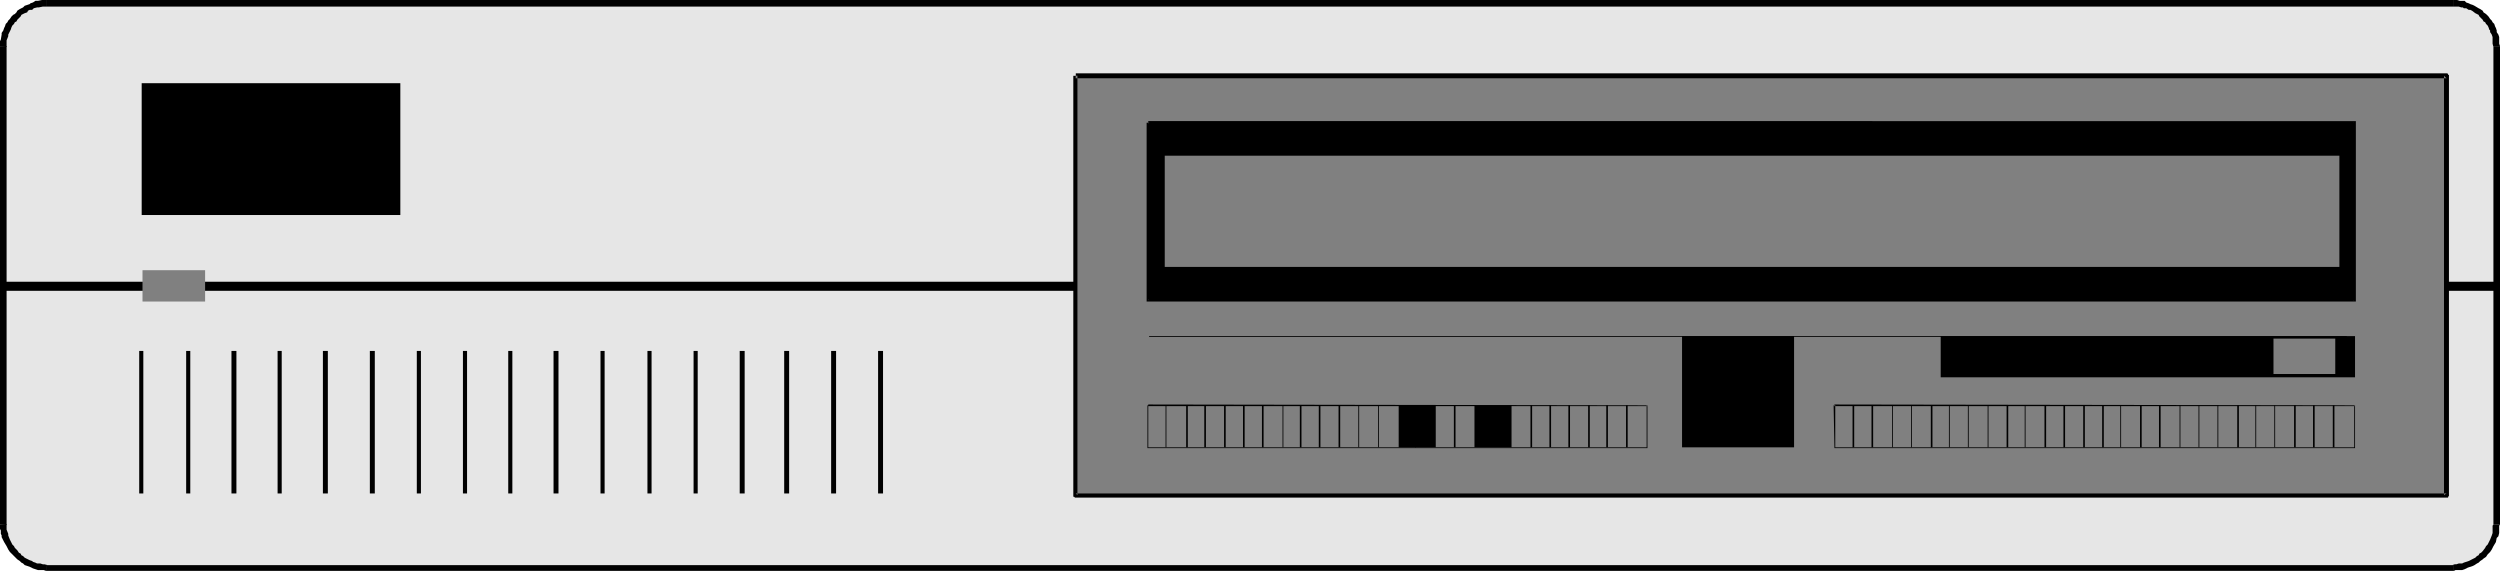 <?xml version="1.0" encoding="UTF-8" standalone="no"?>
<svg
   version="1.0"
   width="129.766mm"
   height="29.633mm"
   id="svg90"
   sodipodi:docname="CD-ROM Drive 03.wmf"
   xmlns:inkscape="http://www.inkscape.org/namespaces/inkscape"
   xmlns:sodipodi="http://sodipodi.sourceforge.net/DTD/sodipodi-0.dtd"
   xmlns="http://www.w3.org/2000/svg"
   xmlns:svg="http://www.w3.org/2000/svg">
  <sodipodi:namedview
     id="namedview90"
     pagecolor="#ffffff"
     bordercolor="#000000"
     borderopacity="0.25"
     inkscape:showpageshadow="2"
     inkscape:pageopacity="0.0"
     inkscape:pagecheckerboard="0"
     inkscape:deskcolor="#d1d1d1"
     inkscape:document-units="mm" />
  <defs
     id="defs1">
    <pattern
       id="WMFhbasepattern"
       patternUnits="userSpaceOnUse"
       width="6"
       height="6"
       x="0"
       y="0" />
  </defs>
  <path
     style="fill:#e6e6e6;fill-opacity:1;fill-rule:evenodd;stroke:none"
     d="M 9.211,111.354 7.595,111.192 6.141,110.869 4.525,109.899 3.232,108.768 2.101,107.475 1.454,106.182 0.808,104.404 0.646,102.949 V 9.051 L 0.808,7.434 1.454,5.818 2.101,4.364 3.232,3.071 4.525,2.263 6.141,1.293 7.595,0.808 9.211,0.646 H 481.244 l 1.778,0.162 1.454,0.485 1.454,0.97 1.293,0.808 0.97,1.293 0.97,1.455 0.323,1.616 0.323,1.616 V 102.949 l -0.323,1.455 -0.323,1.778 -0.97,1.293 -0.97,1.293 -1.293,1.131 -1.454,0.97 -1.454,0.323 -1.778,0.162 z"
     id="path1" />
  <path
     style="fill:#000000;fill-opacity:1;fill-rule:evenodd;stroke:none"
     d="M 9.211,110.869 H 9.373 L 8.726,110.707 H 8.403 L 7.918,110.545 H 7.595 7.272 L 6.949,110.384 6.464,110.222 6.302,110.061 5.818,109.899 5.494,109.737 5.171,109.576 4.848,109.414 4.525,109.091 4.202,108.929 4.04,108.606 3.717,108.444 3.394,107.96 2.909,107.475 2.747,107.152 2.424,106.828 2.262,106.505 1.939,105.859 1.616,105.051 v -0.323 l -0.323,-0.808 v -0.323 -0.808 L 0,102.949 v 0 0.808 l 0.162,0.323 v 0.646 l 0.162,0.323 v 0.323 l 0.485,0.97 0.485,0.808 0.162,0.323 0.162,0.323 0.323,0.485 0.646,0.646 0.323,0.323 0.323,0.323 0.162,0.162 0.485,0.323 0.323,0.323 0.323,0.162 0.323,0.323 0.485,0.162 0.485,0.162 0.323,0.162 0.323,0.162 0.485,0.162 0.485,0.162 H 7.918 8.242 8.565 L 9.05,112 h 0.162 z"
     id="path2" />
  <path
     style="fill:#000000;fill-opacity:1;fill-rule:evenodd;stroke:none"
     d="M 1.293,102.949 V 9.051 H 0 V 102.949 Z"
     id="path3" />
  <path
     style="fill:#000000;fill-opacity:1;fill-rule:evenodd;stroke:none"
     d="M 1.293,9.212 V 8.242 7.919 L 1.616,7.111 V 6.788 L 1.778,6.465 2.101,5.818 2.262,5.333 2.424,5.01 2.747,4.687 2.909,4.364 3.232,4.202 3.394,3.879 3.717,3.556 4.04,3.232 4.202,2.909 4.525,2.747 4.848,2.586 5.333,2.424 5.494,2.101 5.818,1.939 H 6.302 L 6.626,1.616 7.272,1.455 H 7.595 L 8.403,1.293 H 9.211 V 0 H 8.242 L 7.434,0.162 H 6.949 L 6.464,0.485 5.979,0.646 5.818,0.808 5.333,0.97 4.848,1.131 4.525,1.455 4.202,1.616 3.878,1.778 3.394,2.101 3.232,2.424 2.909,2.747 2.586,2.909 2.262,3.232 1.939,3.717 1.616,4.04 1.454,4.364 1.131,4.687 0.97,5.172 0.808,5.495 0.646,5.98 0.323,6.465 V 6.788 L 0.162,7.758 0,8.081 v 0.97 0 z"
     id="path4" />
  <path
     style="fill:#000000;fill-opacity:1;fill-rule:evenodd;stroke:none"
     d="M 9.211,1.293 H 481.244 V 0 H 9.211 Z"
     id="path5" />
  <path
     style="fill:#000000;fill-opacity:1;fill-rule:evenodd;stroke:none"
     d="m 481.244,1.293 h 0.646 0.485 l 0.485,0.162 h 0.323 l 0.162,0.162 h 0.485 l 0.485,0.323 h 0.323 l 0.323,0.162 0.646,0.485 0.323,0.162 0.323,0.162 0.162,0.323 0.323,0.323 0.323,0.323 0.162,0.323 0.323,0.162 0.162,0.323 0.323,0.323 0.162,0.323 0.162,0.485 0.162,0.162 v 0.323 l 0.323,0.485 0.162,0.485 v 0.162 0.485 0.323 0.323 l 0.162,0.646 V 9.051 h 1.293 v 0 l -0.162,-0.485 V 8.081 7.758 7.273 l -0.162,-0.485 -0.323,-0.485 V 5.98 l -0.162,-0.485 -0.162,-0.323 -0.162,-0.485 -0.323,-0.323 -0.162,-0.323 -0.323,-0.323 -0.323,-0.485 -0.323,-0.323 -0.162,-0.162 -0.485,-0.323 -0.162,-0.323 -0.485,-0.323 -0.323,-0.162 -0.808,-0.485 -0.323,-0.162 -0.485,-0.162 -0.323,-0.162 -0.485,-0.162 -0.323,-0.323 h -0.485 -0.485 L 482.052,0 h -0.808 z"
     id="path6" />
  <path
     style="fill:#000000;fill-opacity:1;fill-rule:evenodd;stroke:none"
     d="M 489.163,9.051 V 102.949 h 1.293 V 9.051 Z"
     id="path7" />
  <path
     style="fill:#000000;fill-opacity:1;fill-rule:evenodd;stroke:none"
     d="m 489.163,102.949 0.162,-0.162 -0.323,0.323 v 0.485 0.323 0.485 0.162 l -0.162,0.485 -0.323,0.808 -0.323,0.646 -0.162,0.323 -0.323,0.323 -0.162,0.323 -0.485,0.646 -0.323,0.323 -0.323,0.162 -0.162,0.323 -0.323,0.162 -0.323,0.323 -0.323,0.162 -0.323,0.162 -0.323,0.162 -0.323,0.162 -0.485,0.162 -0.485,0.162 -0.323,0.162 h -0.162 -0.485 l -0.485,0.162 h -0.323 l -0.485,0.162 h 0.162 V 112 h 0.162 l 0.323,-0.162 h 0.323 0.485 0.485 l 0.485,-0.162 0.323,-0.162 0.323,-0.162 0.485,-0.162 0.485,-0.162 0.323,-0.162 0.485,-0.323 0.323,-0.162 0.323,-0.323 0.485,-0.323 0.162,-0.162 0.485,-0.323 0.323,-0.485 0.485,-0.485 0.323,-0.485 0.162,-0.323 0.162,-0.323 0.485,-0.808 0.162,-0.808 0.323,-0.323 0.162,-0.646 v -0.485 -0.323 -0.323 -0.323 l 0.162,-0.162 z"
     id="path8" />
  <path
     style="fill:#000000;fill-opacity:1;fill-rule:evenodd;stroke:none"
     d="M 481.244,110.869 H 9.211 V 112 H 481.244 Z"
     id="path9" />
  <path
     style="fill:#000000;fill-opacity:1;fill-rule:evenodd;stroke:none"
     d="M 0.323,57.051 H 490.132 V 55.273 H 0.323 Z"
     id="path10" />
  <path
     style="fill:#000000;fill-opacity:1;fill-rule:evenodd;stroke:none"
     d="m 27.31,68.848 v 27.96 h 0.808 V 68.848 Z"
     id="path11" />
  <path
     style="fill:#000000;fill-opacity:1;fill-rule:evenodd;stroke:none"
     d="M 172.265,68.848 V 96.808 H 173.235 V 68.848 Z"
     id="path12" />
  <path
     style="fill:#000000;fill-opacity:1;fill-rule:evenodd;stroke:none"
     d="m 36.522,68.848 v 27.96 h 0.808 V 68.848 Z"
     id="path13" />
  <path
     style="fill:#000000;fill-opacity:1;fill-rule:evenodd;stroke:none"
     d="m 45.41,68.848 v 27.96 h 0.97 V 68.848 Z"
     id="path14" />
  <path
     style="fill:#000000;fill-opacity:1;fill-rule:evenodd;stroke:none"
     d="m 54.459,68.848 v 27.96 h 0.808 V 68.848 Z"
     id="path15" />
  <path
     style="fill:#000000;fill-opacity:1;fill-rule:evenodd;stroke:none"
     d="m 63.347,68.848 v 27.96 h 0.97 V 68.848 Z"
     id="path16" />
  <path
     style="fill:#000000;fill-opacity:1;fill-rule:evenodd;stroke:none"
     d="m 72.558,68.848 v 27.96 h 0.97 V 68.848 Z"
     id="path17" />
  <path
     style="fill:#000000;fill-opacity:1;fill-rule:evenodd;stroke:none"
     d="m 81.77,68.848 v 27.96 h 0.808 V 68.848 Z"
     id="path18" />
  <path
     style="fill:#000000;fill-opacity:1;fill-rule:evenodd;stroke:none"
     d="m 90.819,68.848 v 27.96 h 0.808 V 68.848 Z"
     id="path19" />
  <path
     style="fill:#000000;fill-opacity:1;fill-rule:evenodd;stroke:none"
     d="m 99.707,68.848 v 27.96 h 0.808 V 68.848 Z"
     id="path20" />
  <path
     style="fill:#000000;fill-opacity:1;fill-rule:evenodd;stroke:none"
     d="m 108.595,68.848 v 27.96 h 0.97 V 68.848 Z"
     id="path21" />
  <path
     style="fill:#000000;fill-opacity:1;fill-rule:evenodd;stroke:none"
     d="m 117.806,68.848 v 27.96 h 0.808 V 68.848 Z"
     id="path22" />
  <path
     style="fill:#000000;fill-opacity:1;fill-rule:evenodd;stroke:none"
     d="m 127.017,68.848 v 27.96 h 0.808 V 68.848 Z"
     id="path23" />
  <path
     style="fill:#000000;fill-opacity:1;fill-rule:evenodd;stroke:none"
     d="m 136.067,68.848 v 27.96 h 0.808 V 68.848 Z"
     id="path24" />
  <path
     style="fill:#000000;fill-opacity:1;fill-rule:evenodd;stroke:none"
     d="m 145.117,68.848 v 27.96 h 0.97 V 68.848 Z"
     id="path25" />
  <path
     style="fill:#000000;fill-opacity:1;fill-rule:evenodd;stroke:none"
     d="m 153.843,68.848 v 27.96 h 0.97 V 68.848 Z"
     id="path26" />
  <path
     style="fill:#000000;fill-opacity:1;fill-rule:evenodd;stroke:none"
     d="m 163.054,68.848 v 27.96 h 0.97 V 68.848 Z"
     id="path27" />
  <path
     style="fill:#000000;fill-opacity:1;fill-rule:evenodd;stroke:none"
     d="M 27.795,16.323 H 78.538 V 42.182 H 27.795 Z"
     id="path28" />
  <path
     style="fill:#808080;fill-opacity:1;fill-rule:evenodd;stroke:none"
     d="m 211.049,14.869 h 268.902 v 82.263 h -268.902 z"
     id="path29" />
  <path
     style="fill:#000000;fill-opacity:1;fill-rule:evenodd;stroke:none"
     d="m 211.049,15.354 h 268.902 l -0.485,-0.485 v 82.263 l 0.485,-0.323 h -268.902 l 0.323,0.323 V 14.869 h -0.808 v 82.263 0.162 0.162 h 0.162 l 0.162,0.162 v 0 h 0.162 268.902 0.162 0.162 v -0.162 0 l 0.162,-0.162 V 97.131 14.869 14.707 h -0.162 v -0.162 0 l -0.162,-0.162 h -0.162 -268.902 z"
     id="path30" />
  <path
     style="fill:#000000;fill-opacity:1;fill-rule:evenodd;stroke:none"
     d="M 225.27,24.081 H 462.014 V 58.99 H 225.27 Z"
     id="path31" />
  <path
     style="fill:#000000;fill-opacity:1;fill-rule:evenodd;stroke:none"
     d="m 225.27,24.242 h 236.744 l -0.323,-0.162 v 34.909 l 0.323,-0.323 H 225.27 l 0.162,0.323 V 24.081 h -0.485 v 34.909 0 0.162 0 h 0.162 v 0 h 0.162 236.744 v 0 h 0.162 v 0 0 -0.162 0 -34.909 -0.162 0 -0.162 0 h -0.162 v 0 H 225.27 Z"
     id="path32" />
  <path
     style="fill:#808080;fill-opacity:1;fill-rule:evenodd;stroke:none"
     d="M 228.502,30.545 H 458.943 V 52.364 H 228.502 Z"
     id="path33" />
  <path
     style="fill:#000000;fill-opacity:1;fill-rule:evenodd;stroke:none"
     d="M 329.987,65.939 H 351.964 V 87.758 H 329.987 Z"
     id="path34" />
  <path
     style="fill:#000000;fill-opacity:1;fill-rule:evenodd;stroke:none"
     d="m 380.729,65.939 h 81.285 v 8.081 h -81.285 z"
     id="path35" />
  <path
     style="fill:#808080;fill-opacity:1;fill-rule:evenodd;stroke:none"
     d="m 446.015,66.424 h 12.12 v 6.949 H 446.015 Z"
     id="path36" />
  <path
     style="fill:#808080;fill-opacity:1;fill-rule:evenodd;stroke:none"
     d="m 225.27,79.515 h 97.929 v 8.242 h -97.929 z"
     id="path37" />
  <path
     style="fill:#000000;fill-opacity:1;fill-rule:evenodd;stroke:none"
     d="m 225.27,79.677 h 97.929 l -0.162,-0.162 v 8.242 h 0.162 -97.929 v 0 -8.242 h -0.162 v 8.404 h 98.091 v -8.404 l -97.929,-0.162 z"
     id="path38" />
  <path
     style="fill:#808080;fill-opacity:1;fill-rule:evenodd;stroke:none"
     d="m 359.883,79.515 h 102.131 v 8.242 H 359.883 Z"
     id="path39" />
  <path
     style="fill:#000000;fill-opacity:1;fill-rule:evenodd;stroke:none"
     d="m 359.883,79.677 h 102.131 l -0.162,-0.162 v 8.242 h 0.162 -102.131 0.162 v -8.242 h -0.323 l 0.162,8.404 h 102.131 v -8.404 L 359.883,79.354 Z"
     id="path40" />
  <path
     style="fill:#808080;fill-opacity:1;fill-rule:evenodd;stroke:none"
     d="m 27.957,53.01 h 12.282 v 6.141 H 27.957 Z"
     id="path41" />
  <path
     style="fill:#000000;fill-opacity:1;fill-rule:evenodd;stroke:none"
     d="M 460.398,65.939 H 225.432 v 0.162 h 234.966 z"
     id="path42" />
  <path
     style="fill:#000000;fill-opacity:1;fill-rule:evenodd;stroke:none"
     d="m 228.664,79.515 v 8.242 h 0.162 v -8.242 z"
     id="path43" />
  <path
     style="fill:#000000;fill-opacity:1;fill-rule:evenodd;stroke:none"
     d="m 232.704,79.515 v 8.242 h 0.323 v -8.242 z"
     id="path44" />
  <path
     style="fill:#000000;fill-opacity:1;fill-rule:evenodd;stroke:none"
     d="m 236.259,79.515 v 8.242 h 0.323 v -8.242 z"
     id="path45" />
  <path
     style="fill:#000000;fill-opacity:1;fill-rule:evenodd;stroke:none"
     d="m 240.137,79.515 v 8.242 h 0.323 v -8.242 z"
     id="path46" />
  <path
     style="fill:#000000;fill-opacity:1;fill-rule:evenodd;stroke:none"
     d="m 243.854,79.515 v 8.242 h 0.323 v -8.242 z"
     id="path47" />
  <path
     style="fill:#000000;fill-opacity:1;fill-rule:evenodd;stroke:none"
     d="m 247.571,79.515 v 8.242 h 0.323 v -8.242 z"
     id="path48" />
  <path
     style="fill:#000000;fill-opacity:1;fill-rule:evenodd;stroke:none"
     d="m 251.611,79.515 v 8.242 h 0.162 v -8.242 z"
     id="path49" />
  <path
     style="fill:#000000;fill-opacity:1;fill-rule:evenodd;stroke:none"
     d="m 255.005,79.515 v 8.242 h 0.323 v -8.242 z"
     id="path50" />
  <path
     style="fill:#000000;fill-opacity:1;fill-rule:evenodd;stroke:none"
     d="m 258.721,79.515 v 8.242 h 0.323 v -8.242 z"
     id="path51" />
  <path
     style="fill:#000000;fill-opacity:1;fill-rule:evenodd;stroke:none"
     d="m 262.6,79.515 v 8.242 h 0.323 v -8.242 z"
     id="path52" />
  <path
     style="fill:#000000;fill-opacity:1;fill-rule:evenodd;stroke:none"
     d="m 266.478,79.515 v 8.242 h 0.162 v -8.242 z"
     id="path53" />
  <path
     style="fill:#000000;fill-opacity:1;fill-rule:evenodd;stroke:none"
     d="m 270.356,79.515 v 8.242 h 0.162 v -8.242 z"
     id="path54" />
  <path
     style="fill:#000000;fill-opacity:1;fill-rule:evenodd;stroke:none"
     d="m 277.628,79.515 v 8.242 h 0.162 v -8.242 z"
     id="path55" />
  <path
     style="fill:#000000;fill-opacity:1;fill-rule:evenodd;stroke:none"
     d="m 285.224,79.515 v 8.242 h 0.323 v -8.242 z"
     id="path56" />
  <path
     style="fill:#000000;fill-opacity:1;fill-rule:evenodd;stroke:none"
     d="m 300.252,79.515 v 8.242 h 0.323 v -8.242 z"
     id="path57" />
  <path
     style="fill:#000000;fill-opacity:1;fill-rule:evenodd;stroke:none"
     d="m 303.969,79.515 v 8.242 h 0.323 v -8.242 z"
     id="path58" />
  <path
     style="fill:#000000;fill-opacity:1;fill-rule:evenodd;stroke:none"
     d="m 307.686,79.515 v 8.242 h 0.323 v -8.242 z"
     id="path59" />
  <path
     style="fill:#000000;fill-opacity:1;fill-rule:evenodd;stroke:none"
     d="m 311.564,79.515 v 8.242 h 0.323 v -8.242 z"
     id="path60" />
  <path
     style="fill:#000000;fill-opacity:1;fill-rule:evenodd;stroke:none"
     d="m 315.12,79.515 v 8.242 h 0.323 v -8.242 z"
     id="path61" />
  <path
     style="fill:#000000;fill-opacity:1;fill-rule:evenodd;stroke:none"
     d="m 318.998,79.515 v 8.242 h 0.323 v -8.242 z"
     id="path62" />
  <path
     style="fill:#000000;fill-opacity:1;fill-rule:evenodd;stroke:none"
     d="m 367.155,79.515 v 8.242 h 0.323 v -8.242 z"
     id="path63" />
  <path
     style="fill:#000000;fill-opacity:1;fill-rule:evenodd;stroke:none"
     d="m 371.195,79.515 v 8.242 h 0.162 v -8.242 z"
     id="path64" />
  <path
     style="fill:#000000;fill-opacity:1;fill-rule:evenodd;stroke:none"
     d="m 374.912,79.515 v 8.242 h 0.162 v -8.242 z"
     id="path65" />
  <path
     style="fill:#000000;fill-opacity:1;fill-rule:evenodd;stroke:none"
     d="m 378.79,79.515 v 8.242 h 0.323 v -8.242 z"
     id="path66" />
  <path
     style="fill:#000000;fill-opacity:1;fill-rule:evenodd;stroke:none"
     d="m 382.345,79.515 v 8.242 h 0.162 v -8.242 z"
     id="path67" />
  <path
     style="fill:#000000;fill-opacity:1;fill-rule:evenodd;stroke:none"
     d="m 386.062,79.515 v 8.242 h 0.162 v -8.242 z"
     id="path68" />
  <path
     style="fill:#000000;fill-opacity:1;fill-rule:evenodd;stroke:none"
     d="m 389.94,79.515 v 8.242 h 0.162 v -8.242 z"
     id="path69" />
  <path
     style="fill:#000000;fill-opacity:1;fill-rule:evenodd;stroke:none"
     d="m 393.657,79.515 v 8.242 h 0.323 v -8.242 z"
     id="path70" />
  <path
     style="fill:#000000;fill-opacity:1;fill-rule:evenodd;stroke:none"
     d="m 397.212,79.515 v 8.242 h 0.162 v -8.242 z"
     id="path71" />
  <path
     style="fill:#000000;fill-opacity:1;fill-rule:evenodd;stroke:none"
     d="m 401.091,79.515 v 8.242 h 0.323 v -8.242 z"
     id="path72" />
  <path
     style="fill:#000000;fill-opacity:1;fill-rule:evenodd;stroke:none"
     d="m 404.808,79.515 v 8.242 h 0.323 v -8.242 z"
     id="path73" />
  <path
     style="fill:#000000;fill-opacity:1;fill-rule:evenodd;stroke:none"
     d="m 408.686,79.515 v 8.242 h 0.323 v -8.242 z"
     id="path74" />
  <path
     style="fill:#000000;fill-opacity:1;fill-rule:evenodd;stroke:none"
     d="m 412.403,79.515 v 8.242 h 0.323 v -8.242 z"
     id="path75" />
  <path
     style="fill:#000000;fill-opacity:1;fill-rule:evenodd;stroke:none"
     d="m 415.958,79.515 v 8.242 h 0.162 v -8.242 z"
     id="path76" />
  <path
     style="fill:#000000;fill-opacity:1;fill-rule:evenodd;stroke:none"
     d="m 419.836,79.515 v 8.242 h 0.323 v -8.242 z"
     id="path77" />
  <path
     style="fill:#000000;fill-opacity:1;fill-rule:evenodd;stroke:none"
     d="m 423.553,79.515 v 8.242 h 0.323 v -8.242 z"
     id="path78" />
  <path
     style="fill:#000000;fill-opacity:1;fill-rule:evenodd;stroke:none"
     d="m 427.593,79.515 v 8.242 h 0.162 v -8.242 z"
     id="path79" />
  <path
     style="fill:#000000;fill-opacity:1;fill-rule:evenodd;stroke:none"
     d="m 431.31,79.515 v 8.242 h 0.162 v -8.242 z"
     id="path80" />
  <path
     style="fill:#000000;fill-opacity:1;fill-rule:evenodd;stroke:none"
     d="m 435.027,79.515 v 8.242 h 0.162 v -8.242 z"
     id="path81" />
  <path
     style="fill:#000000;fill-opacity:1;fill-rule:evenodd;stroke:none"
     d="m 438.905,79.515 v 8.242 h 0.323 v -8.242 z"
     id="path82" />
  <path
     style="fill:#000000;fill-opacity:1;fill-rule:evenodd;stroke:none"
     d="m 442.46,79.515 v 8.242 h 0.162 v -8.242 z"
     id="path83" />
  <path
     style="fill:#000000;fill-opacity:1;fill-rule:evenodd;stroke:none"
     d="m 446.177,79.515 v 8.242 h 0.162 v -8.242 z"
     id="path84" />
  <path
     style="fill:#000000;fill-opacity:1;fill-rule:evenodd;stroke:none"
     d="m 450.055,79.515 v 8.242 h 0.323 v -8.242 z"
     id="path85" />
  <path
     style="fill:#000000;fill-opacity:1;fill-rule:evenodd;stroke:none"
     d="m 453.772,79.515 v 8.242 h 0.323 v -8.242 z"
     id="path86" />
  <path
     style="fill:#000000;fill-opacity:1;fill-rule:evenodd;stroke:none"
     d="m 457.651,79.515 v 8.242 h 0.323 v -8.242 z"
     id="path87" />
  <path
     style="fill:#000000;fill-opacity:1;fill-rule:evenodd;stroke:none"
     d="m 363.438,79.515 v 8.242 h 0.323 v -8.242 z"
     id="path88" />
  <path
     style="fill:#000000;fill-opacity:1;fill-rule:evenodd;stroke:none"
     d="m 274.396,87.758 v -8.242 h 7.272 v 8.242 z"
     id="path89" />
  <path
     style="fill:#000000;fill-opacity:1;fill-rule:evenodd;stroke:none"
     d="m 289.264,87.758 v -8.242 h 7.272 v 8.242 z"
     id="path90" />
</svg>
